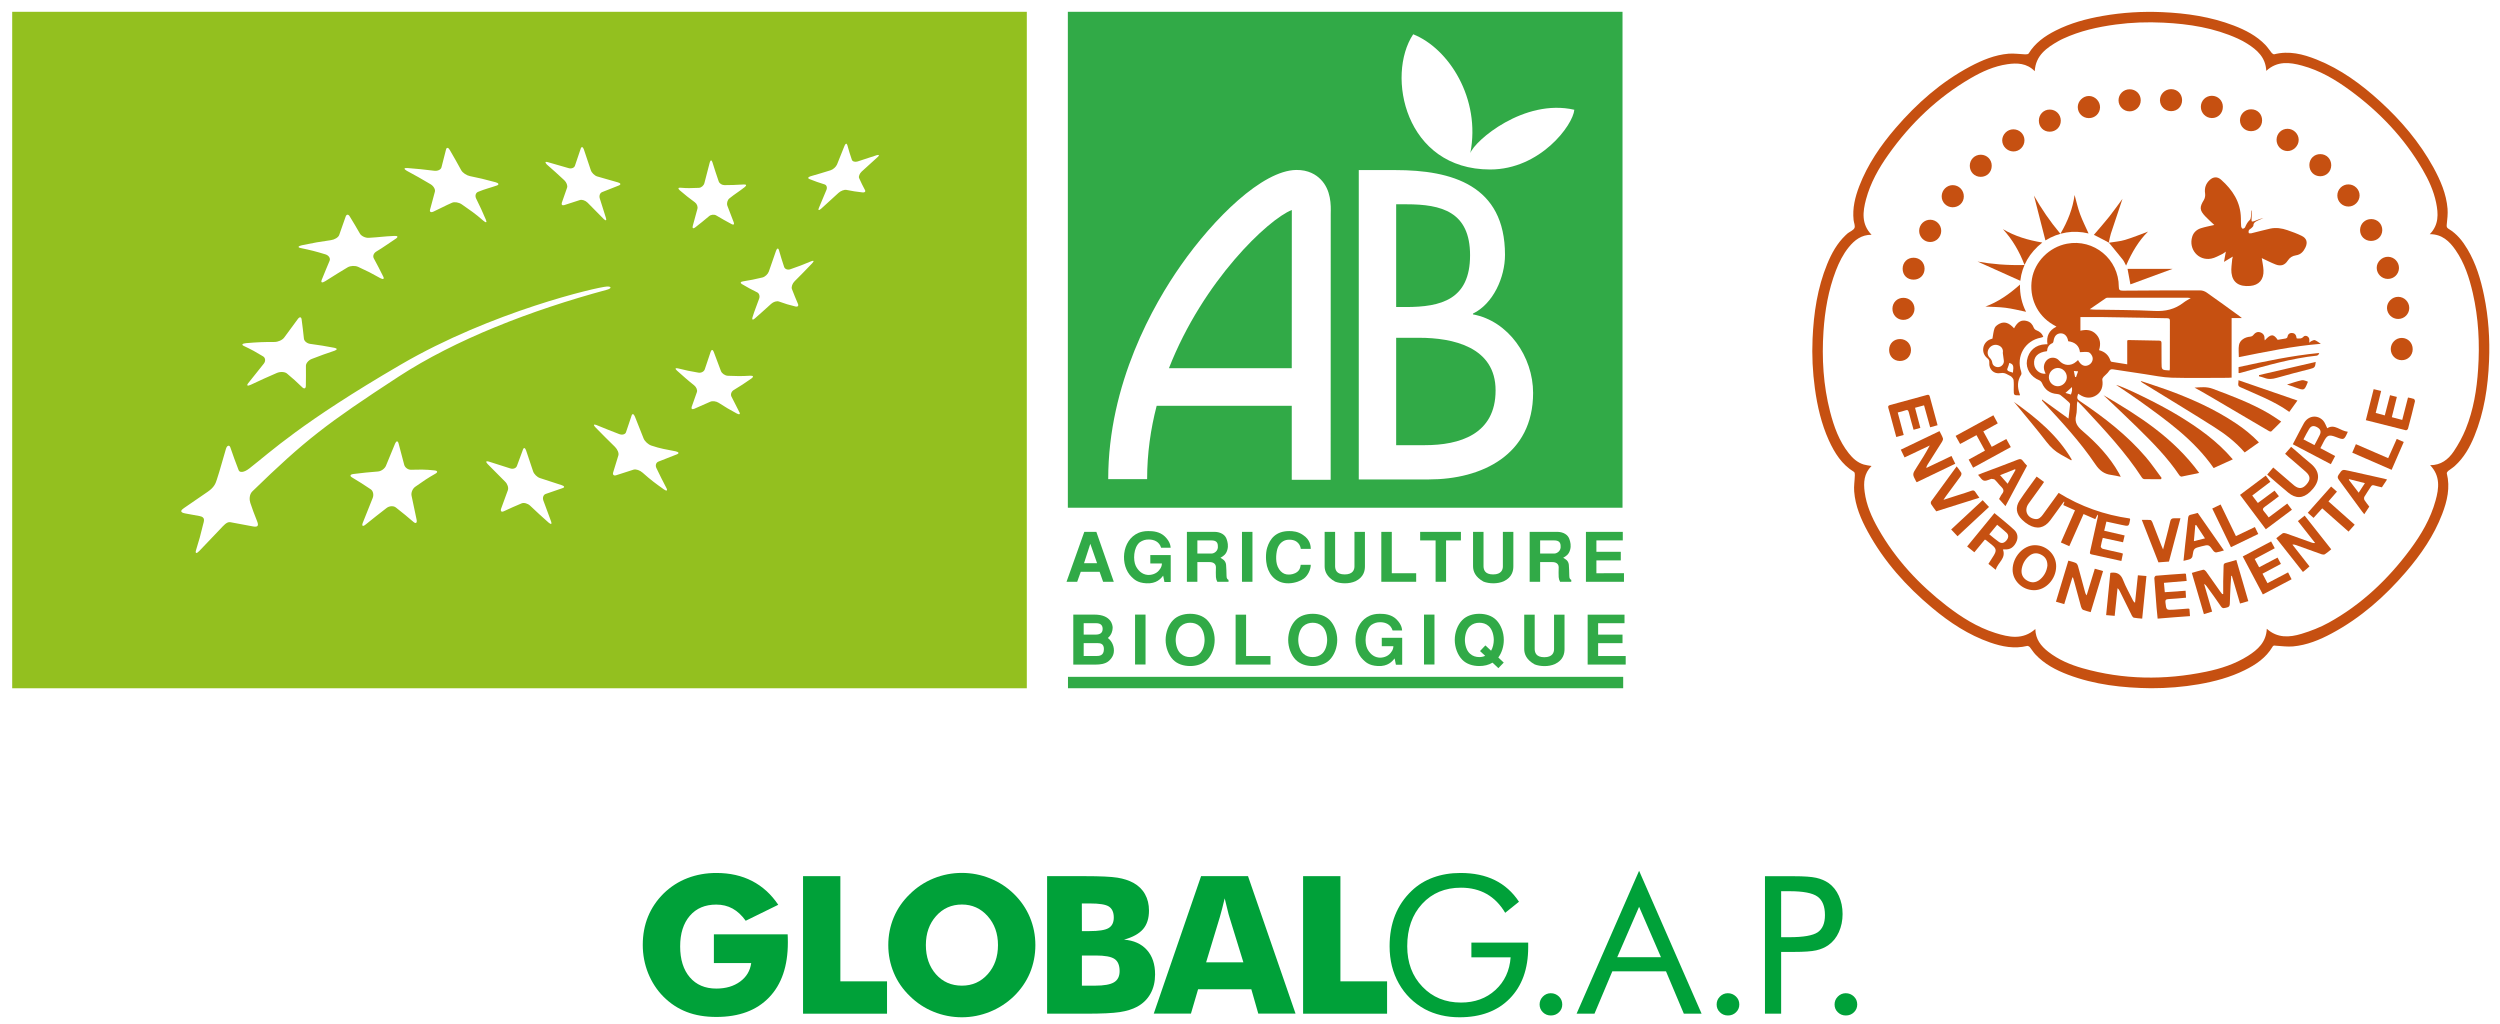 <?xml version="1.0" encoding="UTF-8"?> <!-- Generator: Adobe Illustrator 25.0.1, SVG Export Plug-In . SVG Version: 6.00 Build 0) --> <svg xmlns="http://www.w3.org/2000/svg" xmlns:xlink="http://www.w3.org/1999/xlink" version="1.1" id="Calque_1" x="0px" y="0px" viewBox="0 0 377.16 154.45" style="enable-background:new 0 0 377.16 154.45;" xml:space="preserve"> <style type="text/css"> .st0{fill:#E20C49;} .st1{fill:#DA1931;} .st2{fill:#D81731;stroke:#D81731;stroke-miterlimit:10;} .st3{fill:#DF083E;} .st4{fill:#213461;} .st5{fill:#4A8F34;} .st6{fill:#002D69;} .st7{fill:#93C01F;} .st8{fill:#31AA47;} .st9{fill:#C65011;} .st10{fill:#00A139;} </style> <g> <g> <path class="st9" d="M324.52,103.83c-4.29-0.05-8.51-0.52-12.55-2.05c-1.83-0.7-3.55-1.6-4.91-3.06 c-0.31-0.33-0.54-0.73-0.83-1.08c-0.09-0.11-0.3-0.22-0.41-0.19c-1.92,0.47-3.77,0.11-5.58-0.52c-3.26-1.14-6.1-3.01-8.73-5.21 c-3.91-3.26-7.27-7-9.72-11.49c-1.04-1.9-1.89-3.89-2.06-6.08c-0.07-0.81,0.08-1.64,0.1-2.46c0.01-0.17-0.02-0.42-0.12-0.49 c-1.85-1.13-2.93-2.86-3.8-4.76c-1.13-2.5-1.74-5.15-2.11-7.85c-0.34-2.48-0.46-4.97-0.35-7.47c0.17-3.87,0.73-7.68,2.21-11.29 c0.66-1.62,1.5-3.13,2.78-4.35c0.11-0.1,0.21-0.21,0.32-0.29c0.35-0.26,0.85-0.45,1.01-0.79c0.15-0.32-0.09-0.8-0.13-1.22 c-0.19-1.77,0.23-3.45,0.85-5.08c1.26-3.28,3.22-6.14,5.49-8.78c3.21-3.73,6.86-6.95,11.23-9.28c1.83-0.97,3.73-1.76,5.81-1.94 c0.83-0.07,1.67,0.07,2.51,0.1c0.18,0.01,0.46-0.02,0.52-0.13c0.98-1.6,2.44-2.63,4.06-3.45c2.25-1.14,4.65-1.79,7.12-2.22 c2.97-0.52,5.96-0.7,8.96-0.57c3.69,0.16,7.32,0.69,10.8,2.02c1.77,0.68,3.44,1.54,4.77,2.92c0.36,0.37,0.63,0.82,0.97,1.22 c0.09,0.1,0.27,0.22,0.37,0.2c2.24-0.57,4.34-0.03,6.4,0.79c3.64,1.45,6.74,3.73,9.61,6.35c3.17,2.9,5.92,6.14,8,9.92 c1.07,1.96,1.96,4,2.14,6.25c0.06,0.78-0.04,1.58-0.12,2.36c-0.03,0.31-0.03,0.48,0.27,0.66c1.25,0.74,2.12,1.84,2.85,3.07 c1.29,2.17,2.01,4.56,2.51,7.01c0.67,3.26,0.89,6.55,0.75,9.87c-0.16,3.89-0.73,7.71-2.22,11.34c-0.69,1.68-1.57,3.24-2.94,4.48 c-0.31,0.28-0.68,0.5-1.01,0.76c-0.1,0.09-0.23,0.27-0.2,0.37c0.53,2.13,0.06,4.15-0.7,6.13c-1.25,3.27-3.21,6.11-5.47,8.74 c-3.2,3.72-6.83,6.93-11.18,9.26c-1.84,0.99-3.76,1.78-5.86,1.97c-0.83,0.07-1.67-0.05-2.51-0.1c-0.22-0.01-0.42-0.13-0.58,0.16 c-0.98,1.66-2.51,2.69-4.19,3.52c-2.2,1.09-4.54,1.71-6.94,2.13C329.35,103.64,326.94,103.83,324.52,103.83z M366.62,70.18 c1.62,0.01,2.74-0.86,3.56-2.08c0.71-1.06,1.33-2.19,1.81-3.37c1.17-2.89,1.67-5.95,1.87-9.05c0.26-3.86,0.06-7.68-0.8-11.46 c-0.53-2.3-1.25-4.54-2.61-6.5c-0.92-1.33-2.04-2.4-3.88-2.39c1.38-1.42,1.3-3.07,0.95-4.77c-0.37-1.78-1.12-3.41-2.03-4.97 c-2.78-4.79-6.52-8.71-10.97-11.97c-2.21-1.62-4.55-3-7.22-3.72c-1.87-0.51-3.74-0.74-5.4,0.79c-0.09-2.02-1.37-3.15-2.87-4.1 c-0.45-0.29-0.93-0.54-1.41-0.76c-3.57-1.63-7.36-2.22-11.24-2.41c-2.4-0.12-4.8-0.04-7.19,0.28c-2.74,0.37-5.42,0.97-7.94,2.14 c-0.23,0.11-0.47,0.22-0.69,0.35c-1.79,1.02-3.45,2.16-3.59,4.55c-1.2-1.22-2.65-1.27-4.13-1.05c-2,0.29-3.82,1.11-5.55,2.12 c-4.99,2.91-9.06,6.81-12.39,11.5c-1.47,2.07-2.71,4.27-3.38,6.75c-0.5,1.88-0.73,3.75,0.83,5.36c-1.53-0.01-2.56,0.8-3.44,1.88 c-0.86,1.06-1.45,2.26-1.94,3.52c-1.13,2.95-1.66,6.02-1.87,9.15c-0.27,4.1-0.03,8.17,1,12.16c0.58,2.24,1.35,4.4,2.81,6.25 c0.6,0.76,1.31,1.41,2.26,1.7c0.37,0.11,0.76,0.15,1.18,0.22c-1.14,1.11-1.23,2.49-1.04,3.91c0.26,2.01,1.07,3.83,2.06,5.57 c2.61,4.6,6.14,8.39,10.3,11.61c2.24,1.73,4.63,3.24,7.35,4.1c2.06,0.65,4.14,1.1,6.04-0.59c0.03,1.53,0.84,2.56,1.94,3.42 c1.54,1.21,3.32,1.96,5.18,2.49c6.16,1.75,12.38,1.82,18.63,0.53c2.23-0.46,4.39-1.16,6.33-2.39c1.49-0.94,2.75-2.08,2.84-4.09 c1.61,1.45,3.43,1.31,5.22,0.77c1.42-0.43,2.83-0.98,4.12-1.69c4.92-2.72,8.92-6.51,12.26-11c1.68-2.26,3.11-4.68,3.86-7.42 C367.96,73.67,368.18,71.8,366.62,70.18z"></path> <path class="st9" d="M326.01,72.29c-0.84,0-1.68,0.01-2.51-0.01c-0.13,0-0.3-0.12-0.37-0.24c-2.48-3.82-5.58-7.12-8.66-10.44 c-0.32-0.35-0.67-0.68-1.05-1.07c-0.04,0.19-0.08,0.29-0.08,0.4c-0.04,0.58,0.01,1.19-0.13,1.74c-0.27,1.08,0.21,1.7,0.99,2.37 c2.14,1.83,4.07,3.87,5.47,6.35c0.08,0.14,0.15,0.28,0.28,0.54c-0.54-0.11-0.99-0.22-1.44-0.28c-1.08-0.13-1.77-0.68-2.4-1.61 c-2.26-3.36-5.02-6.33-7.76-9.29c-0.09-0.09-0.17-0.19-0.26-0.29c-0.02-0.02-0.01-0.06-0.03-0.2c1.36,0.98,2.65,1.91,4,2.89 c0.09-0.75,0.18-1.45,0.24-2.14c0.01-0.11-0.1-0.27-0.2-0.35c-0.4-0.36-0.8-0.71-1.23-1.04c-0.14-0.11-0.35-0.17-0.53-0.18 c-1.1-0.08-1.84-0.64-2.27-1.64c-0.07-0.17-0.24-0.35-0.4-0.42c-1.31-0.53-2.09-1.76-1.87-3.02c0.25-1.45,1.31-2.37,2.79-2.42 c0.08,0,0.16,0,0.3,0c-0.19-1.2,0.21-2.09,1.36-2.66c-0.23-0.13-0.39-0.22-0.55-0.32c-2.4-1.42-3.61-4.09-3.15-6.9 c0.43-2.59,2.61-4.78,5.27-5.29c4.07-0.78,7.83,2.33,7.83,6.49c0,0.48,0.14,0.59,0.6,0.59c3.89-0.03,7.79-0.05,11.68-0.04 c0.33,0,0.7,0.13,0.97,0.32c1.66,1.16,3.3,2.36,4.94,3.55c0.1,0.07,0.2,0.15,0.39,0.31c-0.57,0-1.03,0-1.56,0 c0,3.01,0,5.97,0,8.98c-0.23,0.01-0.4,0.03-0.57,0.03c-2.82,0-5.65,0.06-8.47-0.02c-1.37-0.04-2.73-0.34-4.09-0.54 c-1.59-0.23-3.17-0.48-4.76-0.72c-0.28-0.04-0.45,0.01-0.63,0.29c-0.2,0.32-0.54,0.55-0.79,0.83c-0.11,0.12-0.22,0.31-0.2,0.45 c0.17,1-0.14,1.85-0.9,2.34c-0.78,0.51-1.67,0.48-2.51-0.09c-0.07-0.05-0.16-0.09-0.24-0.14c-0.22,0.71-0.18,0.81,0.37,1.18 c3.59,2.42,7,5.06,9.83,8.36c0.86,1,1.6,2.11,2.4,3.17C326.08,72.17,326.05,72.23,326.01,72.29z M327.3,55.89 c0.02-0.09,0.05-0.15,0.05-0.21c0-2.43,0-4.87,0.01-7.3c0-0.33-0.17-0.36-0.43-0.37c-1.15-0.02-2.3-0.05-3.45-0.07 c-2.22-0.04-4.44-0.08-6.66-0.11c-0.98-0.01-1.97,0-2.96,0c0,0.71,0,1.37,0,2.06c0.92-0.21,1.73-0.14,2.38,0.55 c0.64,0.68,0.71,1.49,0.43,2.39c0.88,0.23,1.45,0.74,1.72,1.59c0.02,0.06,0.1,0.15,0.16,0.16c0.76,0.13,1.51,0.24,2.37,0.38 c0-1.27,0-2.45,0-3.59c0.12-0.05,0.14-0.07,0.17-0.07c1.56,0.03,3.11,0.06,4.67,0.09c0.3,0,0.33,0.17,0.33,0.41 c0,0.97,0.01,1.95,0.01,2.92C326.1,55.82,326.1,55.82,327.3,55.89z M308.82,52.98c-1.38,0.16-2.06,0.86-1.94,1.98 c0.09,0.86,0.88,1.51,1.73,1.42c-0.06-0.14-0.11-0.27-0.16-0.4c-0.24-0.63-0.05-1.35,0.46-1.75c0.52-0.41,1.3-0.34,1.73,0.16 c0.7,0.81,1.79,0.89,2.59,0.17c0.09-0.08,0.17-0.16,0.27-0.24c0.42,0.79,0.97,1.05,1.58,0.76c0.53-0.25,0.79-0.87,0.54-1.38 c-0.11-0.23-0.33-0.52-0.54-0.57c-0.4-0.08-0.84-0.01-1.29,0c-0.1-0.96-0.74-1.52-1.77-1.65c-0.12-0.76-0.55-1.2-1.14-1.19 c-0.61,0.01-0.99,0.44-1.08,1.19c-0.01,0.11-0.09,0.26-0.17,0.29C309.09,52,308.86,52.43,308.82,52.98z M330.51,44.97 c-0.24-0.03-0.33-0.05-0.42-0.05c-4.01,0-8.02,0-12.03,0c-0.11,0-0.25-0.01-0.33,0.04c-0.78,0.53-1.56,1.07-2.46,1.69 c0.33,0.03,0.5,0.06,0.67,0.06c3.02,0.06,6.04,0.04,9.05,0.2c1.67,0.09,3.12-0.24,4.43-1.26 C329.72,45.41,330.07,45.24,330.51,44.97z M309.1,56.9c0,0.75,0.61,1.37,1.34,1.37c0.73,0,1.36-0.62,1.37-1.36 c0.01-0.76-0.62-1.4-1.38-1.4C309.71,55.53,309.1,56.15,309.1,56.9z M312.59,58.39c-0.32,0.29-0.6,0.54-0.99,0.89 c0.34,0.1,0.58,0.17,0.83,0.24c0.06-0.19,0.13-0.37,0.16-0.56C312.61,58.79,312.59,58.62,312.59,58.39z M312.87,55.97 c0.07,0.38,0.12,0.63,0.18,0.89c0.05,0.01,0.1,0.02,0.15,0.03c0.1-0.29,0.21-0.58,0.31-0.87C313.32,56,313.13,55.99,312.87,55.97z "></path> <path class="st9" d="M339.74,31.76c-0.02,0.45-0.04,0.89-0.06,1.34c0,0.1,0,0.28,0.04,0.3c0.1,0.04,0.24,0.01,0.34-0.03 c0.46-0.18,0.91-0.37,1.41-0.47c-0.32,0.14-0.66,0.27-0.97,0.43c-0.27,0.14-0.53,0.28-0.54,0.67c0,0.14-0.18,0.29-0.3,0.41 c-0.11,0.11-0.29,0.18-0.37,0.31c-0.07,0.11-0.08,0.3-0.04,0.43c0.01,0.05,0.25,0.08,0.37,0.05c0.96-0.23,1.91-0.5,2.87-0.71 c0.88-0.19,1.75-0.06,2.59,0.23c0.73,0.25,1.47,0.52,2.16,0.86c0.76,0.37,0.93,0.99,0.57,1.75c-0.29,0.61-0.71,1.09-1.43,1.19 c-0.54,0.08-0.94,0.33-1.25,0.81c-0.45,0.69-1.05,0.87-1.82,0.57c-0.72-0.28-1.4-0.64-2.09-0.96c0.09,0.6,0.23,1.21,0.26,1.84 c0.06,1.4-0.69,2.25-2.02,2.36c-1.66,0.14-2.64-0.51-2.81-1.97c-0.08-0.67,0.06-1.37,0.11-2.06c0.01-0.1,0.04-0.21,0.09-0.4 c-0.47,0.29-0.87,0.52-1.33,0.8c0.09-0.53,0.18-0.99,0.28-1.55c-0.23,0.16-0.35,0.27-0.49,0.34c-0.57,0.26-1.13,0.61-1.73,0.72 c-1.93,0.36-3.44-1.44-2.85-3.32c0.2-0.65,0.69-1.07,1.31-1.27c0.65-0.21,1.34-0.33,2.02-0.49c-0.45-0.42-0.93-0.85-1.37-1.31 c-0.87-0.92-0.87-1.39-0.21-2.45c0.17-0.27,0.24-0.68,0.19-1c-0.12-0.81,0.1-1.47,0.69-2.02c0.54-0.5,1.15-0.55,1.71-0.06 c1.75,1.55,2.96,3.39,3,5.82c0.01,0.41,0,0.81,0.04,1.22c0.01,0.13,0.12,0.34,0.22,0.36c0.11,0.02,0.32-0.1,0.37-0.21 c0.18-0.4,0.34-0.76,0.7-1.09c0.25-0.23,0.18-0.82,0.25-1.25c0.01-0.06,0.02-0.12,0.02-0.18 C339.68,31.76,339.71,31.76,339.74,31.76z"></path> <path class="st9" d="M321.31,78.22c0.04,0.14,0.06,0.15,0.05,0.17c-0.19,1.04-0.19,1.04-1.23,0.81c-0.76-0.17-1.52-0.33-2.35-0.51 c-0.11,0.45-0.21,0.88-0.33,1.38c1.03,0.24,2.03,0.47,3.08,0.71c-0.09,0.37-0.16,0.69-0.24,1.03c-1.03-0.22-2.02-0.44-3.06-0.66 c-0.11,0.46-0.24,0.88-0.3,1.3c-0.01,0.11,0.18,0.32,0.31,0.35c0.9,0.22,1.8,0.41,2.7,0.61c0.09,0.02,0.18,0.06,0.33,0.11 c-0.08,0.36-0.15,0.71-0.23,1.11c-1.53-0.34-3.02-0.66-4.5-0.99c-0.34-0.07-0.25-0.3-0.2-0.53c0.39-1.74,0.78-3.48,1.16-5.21 c0.02-0.08,0.02-0.15-0.05-0.27c-0.11,0.21-0.22,0.43-0.35,0.69c-0.58-0.25-1.15-0.5-1.77-0.77c-0.72,1.63-1.43,3.23-2.15,4.85 c-0.42-0.19-0.82-0.36-1.27-0.56c0.71-1.62,1.41-3.21,2.13-4.85c-0.6-0.27-1.17-0.53-1.76-0.79c0.06-0.18,0.11-0.33,0.16-0.47 c-0.02-0.02-0.05-0.03-0.07-0.05c-0.1,0.13-0.21,0.25-0.3,0.39c-0.59,0.81-1.17,1.64-1.77,2.44c-0.88,1.16-1.99,1.39-3.25,0.66 c-0.36-0.21-0.7-0.47-1-0.77c-0.89-0.88-1.04-1.86-0.36-2.9c0.8-1.22,1.69-2.38,2.56-3.6c0.38,0.27,0.73,0.52,1.12,0.81 c-0.11,0.16-0.2,0.31-0.3,0.45c-0.68,0.95-1.37,1.89-2.05,2.84c-0.71,1.01-0.17,2.19,1.07,2.31c0.49,0.05,0.81-0.28,1.08-0.64 c0.69-0.94,1.37-1.89,2.06-2.84c0.11-0.16,0.23-0.31,0.34-0.47C313.92,76.43,317.51,77.68,321.31,78.22z"></path> <path class="st9" d="M303.85,49.53c0.54-1.01,1.12-1.33,1.94-1.1c0.53,0.15,0.84,0.5,1.03,1.01c0.06,0.16,0.23,0.32,0.39,0.38 c0.48,0.19,0.85,0.46,1.05,1c-0.13,0.04-0.24,0.1-0.36,0.12c-2.4,0.44-3.78,2.81-2.98,5.12c0.05,0.15,0.07,0.37,0,0.48 c-0.6,0.91-0.58,1.86-0.24,2.84c0.03,0.07,0.04,0.15,0.07,0.22c-0.03,0.02-0.05,0.04-0.06,0.04c-0.89,0.01-0.89,0.01-0.89-0.86 c0-0.47,0.03-0.94-0.02-1.41c-0.02-0.19-0.17-0.39-0.31-0.52c-0.16-0.15-0.39-0.22-0.59-0.34c-0.34-0.2-0.65-0.3-1.09-0.22 c-0.98,0.18-1.75-0.56-1.68-1.56c0.02-0.3-0.03-0.48-0.29-0.69c-1.02-0.8-0.76-2.38,0.44-2.85c0.15-0.06,0.3-0.1,0.33-0.11 c0.11-0.58,0.14-1.11,0.33-1.59c0.11-0.28,0.45-0.51,0.74-0.66C302.41,48.46,303.1,48.7,303.85,49.53z M302.15,53.24 c0.11-0.57-0.21-1.01-0.75-1.17c-0.48-0.15-1.02,0.05-1.32,0.48c-0.31,0.45-0.29,1.03,0.1,1.43c0.23,0.23,0.34,0.45,0.39,0.77 c0.07,0.44,0.56,0.7,1.01,0.62c0.44-0.08,0.78-0.52,0.73-0.95C302.27,54.02,302.21,53.63,302.15,53.24z M303.13,54.75 c-0.08,0.27-0.12,0.51-0.23,0.72c-0.18,0.32-0.05,0.48,0.24,0.58c0.17,0.06,0.35,0.11,0.54,0.17 C303.82,55.16,303.74,54.94,303.13,54.75z"></path> <path class="st9" d="M336.85,69.3c-1.02,0.46-1.97,0.89-2.89,1.31c-2.97-4.28-7.09-7.18-11.16-10.12 c-1.17-0.84-2.38-1.63-3.57-2.43c1.08,0.25,6.41,2.81,9.38,4.62C331.62,64.51,334.47,66.51,336.85,69.3z"></path> <path class="st9" d="M340.79,66.74c-0.73,0.52-1.43,1.01-2.15,1.52c-1.35-1.57-2.95-2.79-4.64-3.86 c-3.56-2.26-7.17-4.43-10.75-6.64c-0.11-0.07-0.22-0.13-0.29-0.29c1.29,0.44,2.6,0.85,3.88,1.31c3.66,1.33,7.21,2.9,10.47,5.08 C338.54,64.68,339.7,65.6,340.79,66.74z"></path> <path class="st9" d="M337.38,84.47c0.61,2.1,1.21,4.14,1.81,6.22c-0.45,0.13-0.83,0.24-1.25,0.36c-0.42-1.42-0.83-2.8-1.23-4.18 c-0.03,0-0.07,0.01-0.1,0.01c-0.03,0.49-0.08,0.98-0.1,1.48c-0.04,0.91-0.09,1.81-0.11,2.72c-0.01,0.33-0.12,0.51-0.45,0.57 c-0.32,0.06-0.61,0.25-0.89-0.17c-0.7-1.04-1.44-2.04-2.17-3.05c-0.09-0.13-0.2-0.25-0.37-0.34c0.4,1.37,0.79,2.75,1.21,4.18 c-0.42,0.13-0.8,0.24-1.24,0.38c-0.61-2.07-1.2-4.11-1.82-6.22c0.59-0.17,1.16-0.35,1.73-0.48c0.11-0.02,0.31,0.12,0.4,0.24 c0.73,1.01,1.44,2.04,2.16,3.06c0.09,0.13,0.19,0.25,0.29,0.38c0.05-0.01,0.1-0.01,0.15-0.02c0-0.63-0.01-1.27,0-1.9 c0.01-0.78,0.05-1.55,0.06-2.33c0-0.24,0.05-0.38,0.32-0.45C336.3,84.81,336.81,84.64,337.38,84.47z"></path> <path class="st9" d="M317.34,59.62c5.39,3.13,10.6,6.47,14.44,11.73c-0.98,0.21-1.81,0.39-2.65,0.55 c-0.1,0.02-0.27-0.09-0.34-0.19c-1.81-2.72-4.11-5.02-6.42-7.29C320.72,62.79,319.02,61.22,317.34,59.62z"></path> <path class="st9" d="M289.17,72.75c-0.06-0.07-0.08-0.09-0.1-0.12c-0.58-1.09-0.58-1.09,0.09-2.13c0.68-1.06,1.36-2.13,1.97-3.29 c-1.25,0.59-2.5,1.19-3.8,1.8c-0.19-0.39-0.37-0.75-0.57-1.17c1.95-0.93,3.88-1.86,5.84-2.8c0.2,0.4,0.4,0.73,0.52,1.09 c0.05,0.14-0.05,0.37-0.14,0.52c-0.71,1.14-1.44,2.27-2.16,3.41c-0.09,0.15-0.18,0.3-0.21,0.54c1.26-0.6,2.51-1.19,3.8-1.81 c0.19,0.4,0.36,0.75,0.57,1.17C293.02,70.9,291.1,71.82,289.17,72.75z"></path> <path class="st9" d="M347.43,86.29c-1.35-1.71-2.66-3.37-4.02-5.09c0.33-0.26,0.63-0.53,0.96-0.74c0.13-0.08,0.37-0.04,0.54,0.02 c1.27,0.44,2.53,0.91,3.79,1.36c0.16,0.06,0.33,0.11,0.57,0.08c-0.85-1.08-1.7-2.17-2.6-3.31c0.33-0.27,0.65-0.52,1.02-0.82 c1.34,1.7,2.66,3.37,4.01,5.08c-0.33,0.27-0.63,0.54-0.97,0.75c-0.11,0.07-0.34,0.05-0.48,0c-1.28-0.45-2.56-0.92-3.84-1.38 c-0.16-0.06-0.33-0.11-0.57-0.08c0.85,1.08,1.7,2.17,2.58,3.29C348.11,85.74,347.8,85.99,347.43,86.29z"></path> <path class="st9" d="M318.37,86.44c0.09-0.02,0.12-0.04,0.15-0.04c0.87-0.09,1.43,0.21,1.77,1.09c0.41,1.05,0.98,2.04,1.48,3.06 c0.07,0.14,0.15,0.27,0.33,0.38c0.14-1.36,0.28-2.71,0.43-4.14c0.43,0.04,0.84,0.07,1.29,0.11c-0.22,2.16-0.43,4.26-0.64,6.43 c-0.46-0.05-0.86-0.06-1.25-0.14c-0.12-0.02-0.24-0.19-0.31-0.32c-0.62-1.23-1.22-2.47-1.83-3.7c-0.07-0.14-0.14-0.28-0.33-0.43 c-0.14,1.37-0.28,2.73-0.43,4.17c-0.42-0.04-0.82-0.07-1.29-0.11C317.95,90.67,318.16,88.56,318.37,86.44z"></path> <path class="st9" d="M312.65,87.11c-0.4,1.32-0.81,2.65-1.23,4.03c-0.4-0.11-0.78-0.22-1.25-0.36c0.62-2.07,1.24-4.12,1.87-6.2 c0.41,0.12,0.79,0.2,1.14,0.36c0.15,0.07,0.27,0.3,0.32,0.48c0.37,1.32,0.72,2.65,1.08,3.98c0.04,0.14,0.09,0.27,0.22,0.42 c0.4-1.32,0.81-2.64,1.23-4.02c0.41,0.12,0.79,0.22,1.25,0.35c-0.63,2.08-1.24,4.13-1.87,6.2c-0.42-0.12-0.8-0.2-1.15-0.35 c-0.14-0.06-0.25-0.28-0.3-0.44c-0.37-1.32-0.72-2.65-1.08-3.98c-0.04-0.15-0.09-0.3-0.14-0.45 C312.71,87.12,312.68,87.12,312.65,87.11z"></path> <path class="st9" d="M341.69,51.34c0.88-0.98,1.31-0.99,1.93-0.07c0.42-0.07,0.83-0.13,1.23-0.21c0.09-0.02,0.21-0.11,0.23-0.19 c0.07-0.42,0.3-0.66,0.72-0.63c0.46,0.02,0.62,0.36,0.67,0.76c0,0.01,0.02,0.02,0.05,0.06c0.34,0,0.68,0.09,0.99-0.26 c0.28-0.31,0.82-0.06,0.88,0.36c0.02,0.14,0,0.28,0,0.54c0.15-0.12,0.24-0.22,0.35-0.26c0.16-0.07,0.38-0.18,0.51-0.12 c0.3,0.13,0.57,0.35,0.88,0.55c-4.17,0.33-8.25,1.19-12.37,2.01c0-0.63-0.08-1.24,0.02-1.81c0.13-0.74,0.87-1.22,1.7-1.28 c0.15-0.01,0.33-0.09,0.42-0.2c0.35-0.44,0.7-0.6,1.13-0.44c0.45,0.17,0.64,0.52,0.61,0.99c0,0.06,0.02,0.12,0.03,0.18 C341.65,51.33,341.67,51.33,341.69,51.34z"></path> <path class="st9" d="M352.29,68.8c-0.22,0.42-0.42,0.8-0.65,1.23c-1.91-1-3.8-1.99-5.74-3.01c0.18-0.36,0.36-0.7,0.54-1.03 c0.38-0.72,0.74-1.44,1.14-2.15c0.64-1.12,1.98-1.33,2.88-0.41c0.29,0.3,0.42,0.76,0.64,1.18c1.1-0.73,2,0.44,3.07,0.51 c0,0.04,0.01,0.07,0,0.1c-0.54,1.18-0.54,1.18-1.76,0.71c-1.05-0.4-1.33-0.3-1.85,0.71c-0.16,0.3-0.31,0.6-0.5,0.97 C350.8,68.01,351.53,68.4,352.29,68.8z M347.51,66.29c0.58,0.3,1.1,0.57,1.66,0.86c0.29-0.56,0.57-1.05,0.81-1.56 c0.24-0.52,0.07-0.89-0.45-1.16c-0.5-0.26-0.87-0.19-1.17,0.3C348.06,65.2,347.82,65.71,347.51,66.29z"></path> <path class="st9" d="M302.17,82.9c0.51,1.35-0.78,1.97-1.09,3.06c-0.39-0.31-0.72-0.58-1.1-0.89c0.28-0.44,0.56-0.86,0.82-1.29 c0.42-0.71,0.37-1.02-0.26-1.55c-0.31-0.26-0.63-0.51-0.95-0.77c-0.02-0.02-0.06-0.02-0.15-0.05c-0.51,0.61-1.03,1.24-1.58,1.91 c-0.37-0.3-0.71-0.57-1.09-0.88c1.37-1.67,2.72-3.32,4.12-5.03c1.01,0.85,2.03,1.64,2.97,2.52c0.54,0.5,0.65,1.2,0.31,1.88 c-0.34,0.68-0.86,1.14-1.69,1.07C302.39,82.89,302.3,82.9,302.17,82.9z M300.11,80.61c0.51,0.41,0.95,0.8,1.43,1.13 c0.42,0.3,0.81,0.2,1.15-0.2c0.35-0.41,0.38-0.83,0.02-1.17c-0.44-0.42-0.92-0.79-1.41-1.2 C300.89,79.66,300.52,80.11,300.11,80.61z"></path> <path class="st9" d="M331.08,58.48c0.94-0.06,1.83-0.17,2.73,0.17c2.9,1.08,5.79,2.17,8.47,3.73c0.61,0.36,1.19,0.77,1.87,1.22 c-0.54,0.54-1,1.02-1.49,1.48c-0.05,0.05-0.24,0.02-0.33-0.03c-3.03-1.78-6.05-3.56-9.08-5.34 C332.54,59.28,331.8,58.88,331.08,58.48z"></path> <path class="st9" d="M306.84,89.04c-1.76-0.02-3.22-1.44-3.21-3.11c0.01-1.92,1.63-3.69,3.37-3.68c1.79,0.01,3.22,1.45,3.2,3.21 C310.18,87.4,308.62,89.06,306.84,89.04z M308.88,85.33c0.01-0.83-0.33-1.34-0.97-1.66c-0.63-0.32-1.23-0.25-1.77,0.19 c-0.6,0.49-0.97,1.12-1.12,1.88c-0.16,0.8,0.11,1.44,0.77,1.83c0.68,0.41,1.35,0.37,1.98-0.15 C308.45,86.85,308.79,86.09,308.88,85.33z"></path> <path class="st9" d="M300.73,62.65c0.23,0.43,0.43,0.79,0.66,1.22c-0.72,0.4-1.42,0.79-2.18,1.21c0.42,0.78,0.83,1.52,1.27,2.33 c0.73-0.39,1.44-0.77,2.2-1.18c0.22,0.41,0.44,0.79,0.68,1.22c-1.91,1.04-3.78,2.06-5.69,3.11c-0.23-0.42-0.44-0.8-0.67-1.22 c0.82-0.45,1.62-0.89,2.46-1.36c-0.43-0.78-0.84-1.53-1.28-2.33c-0.83,0.45-1.62,0.88-2.47,1.33c-0.22-0.4-0.43-0.77-0.68-1.22 C296.93,64.73,298.81,63.7,300.73,62.65z"></path> <path class="st9" d="M340.63,75.88c0.85-0.63,1.66-1.23,2.51-1.86c0.22,0.27,0.42,0.53,0.67,0.84c-0.72,0.54-1.4,1.08-2.11,1.58 c-0.35,0.25-0.41,0.44-0.11,0.76c0.23,0.25,0.42,0.53,0.67,0.86c0.93-0.7,1.85-1.38,2.8-2.09c0.24,0.32,0.46,0.61,0.71,0.93 c-1.32,0.99-2.62,1.96-3.94,2.95c-1.3-1.74-2.57-3.44-3.89-5.19c1.29-0.97,2.57-1.93,3.88-2.91c0.24,0.32,0.45,0.6,0.7,0.93 c-0.91,0.69-1.81,1.37-2.74,2.08C340.08,75.14,340.35,75.5,340.63,75.88z"></path> <path class="st9" d="M341.38,89.68c-1.02-1.94-2.01-3.81-3.03-5.73c1.43-0.76,2.83-1.5,4.28-2.27c0.19,0.36,0.36,0.68,0.55,1.03 c-1.02,0.55-2,1.07-3.03,1.62c0.23,0.43,0.44,0.82,0.67,1.25c0.94-0.5,1.84-0.97,2.78-1.46c0.17,0.32,0.33,0.61,0.51,0.95 c-0.93,0.5-1.82,0.97-2.78,1.48c0.25,0.48,0.49,0.93,0.75,1.43c1.04-0.55,2.05-1.08,3.11-1.63c0.18,0.35,0.34,0.67,0.53,1.04 C344.26,88.15,342.85,88.9,341.38,89.68z"></path> <path class="st9" d="M325.51,93.33c-0.06-0.59-0.12-1.12-0.16-1.65c-0.12-1.49-0.24-2.97-0.34-4.46 c-0.01-0.12,0.14-0.35,0.23-0.36c1.47-0.13,2.94-0.23,4.41-0.33c0.03,0,0.06,0.02,0.13,0.06c0.03,0.32,0.07,0.67,0.11,1.05 c-1.16,0.1-2.27,0.19-3.43,0.29c0.04,0.48,0.08,0.9,0.13,1.41c1.04-0.07,2.07-0.15,3.14-0.22c0.02,0.38,0.04,0.69,0.06,1.05 c-0.92,0.08-1.79,0.17-2.65,0.21c-0.4,0.02-0.5,0.16-0.45,0.54c0.13,1.12,0.12,1.13,1.24,1.06c0.74-0.05,1.49-0.12,2.23-0.17 c0.03,0,0.06,0.02,0.15,0.06c0.03,0.32,0.05,0.66,0.08,1.08C328.75,93.06,327.18,93.19,325.51,93.33z"></path> <path class="st9" d="M360.84,62.94c0.53,0.14,1.02,0.27,1.57,0.41c0.29-1.13,0.57-2.23,0.87-3.38c0.3,0.07,0.61,0.11,0.88,0.21 c0.09,0.04,0.19,0.26,0.17,0.36c-0.33,1.39-0.68,2.77-1.05,4.14c-0.03,0.1-0.23,0.26-0.32,0.23c-1.99-0.49-3.98-1-6.04-1.52 c0.39-1.56,0.78-3.09,1.18-4.68c0.38,0.09,0.72,0.18,1.13,0.27c-0.27,1.1-0.54,2.18-0.82,3.32c0.44,0.12,0.87,0.23,1.37,0.37 c0.26-1.02,0.52-2.01,0.79-3.05c0.33,0.08,0.64,0.16,1.03,0.26C361.34,60.9,361.1,61.88,360.84,62.94z"></path> <path class="st9" d="M292.31,64.15c-0.4,0.11-0.74,0.2-1.12,0.31c-0.31-1.11-0.61-2.19-0.92-3.31c-0.47,0.13-0.88,0.24-1.36,0.37 c0.27,1.01,0.53,1.99,0.8,3.03c-0.34,0.1-0.66,0.19-1.02,0.29c-0.25-0.89-0.5-1.74-0.71-2.6c-0.09-0.36-0.21-0.46-0.56-0.32 c-0.34,0.13-0.71,0.2-1.12,0.31c0.3,1.15,0.6,2.25,0.9,3.39c-0.38,0.1-0.71,0.2-1.12,0.31c-0.24-0.88-0.47-1.73-0.7-2.58 c-0.16-0.59-0.31-1.19-0.49-1.78c-0.09-0.29-0.01-0.39,0.27-0.47c1.85-0.49,3.69-1,5.53-1.51c0.24-0.07,0.38-0.04,0.45,0.25 C291.51,61.25,291.9,62.67,292.31,64.15z"></path> <path class="st9" d="M344.74,68.46c0.32-0.37,0.6-0.68,0.91-1.05c0.28,0.24,0.54,0.46,0.81,0.69c0.68,0.58,1.33,1.19,2.03,1.74 c1.85,1.46,1.39,3.06,0.01,4.37c-1.08,1.02-2.17,1.04-3.31,0.09c-1.05-0.87-2.07-1.77-3.15-2.7c0.3-0.35,0.59-0.69,0.91-1.07 c0.92,0.79,1.82,1.56,2.71,2.33c0.16,0.14,0.32,0.28,0.48,0.41c0.69,0.53,1.25,0.47,1.82-0.18c0.64-0.72,0.62-1.27-0.11-1.92 c-0.87-0.78-1.77-1.53-2.65-2.29C345.06,68.75,344.92,68.62,344.74,68.46z"></path> <path class="st9" d="M360.12,72.34c-0.28,0.42-0.52,0.79-0.78,1.18c-0.39-0.1-0.78-0.17-1.16-0.29c-0.25-0.08-0.38-0.01-0.51,0.2 c-0.32,0.51-0.67,1-0.97,1.51c-0.07,0.13-0.06,0.37,0.01,0.5c0.21,0.34,0.48,0.65,0.73,0.99c-0.25,0.37-0.49,0.73-0.76,1.15 c-0.14-0.17-0.25-0.3-0.35-0.44c-1.16-1.58-2.31-3.17-3.48-4.75c-0.2-0.27-0.24-0.47-0.04-0.76c0.56-0.82,0.54-0.83,1.52-0.61 c1.78,0.4,3.57,0.8,5.36,1.2C359.82,72.24,359.94,72.29,360.12,72.34z M355.84,74.33c0.33-0.51,0.62-0.95,0.94-1.44 c-0.84-0.21-1.6-0.41-2.36-0.6c-0.02,0.03-0.05,0.06-0.07,0.09C354.83,73.01,355.31,73.64,355.84,74.33z"></path> <path class="st9" d="M305.81,70.26c-1.08,2.03-2.15,4.03-3.26,6.1c-0.34-0.38-0.65-0.72-0.96-1.08c0.16-0.28,0.27-0.55,0.45-0.77 c0.34-0.42,0.23-0.73-0.12-1.07c-0.35-0.33-0.63-0.74-0.98-1.07c-0.11-0.11-0.35-0.09-0.53-0.13c-0.01,0-0.03,0.01-0.04,0.02 c-1.13,0.43-1.13,0.43-1.95-0.62c0.22-0.1,0.44-0.19,0.65-0.27c1.79-0.67,3.58-1.33,5.35-2.03c0.35-0.14,0.56-0.1,0.77,0.2 C305.35,69.78,305.57,69.99,305.81,70.26z M302.88,72.98c0.43-0.76,0.82-1.43,1.2-2.1c-0.03-0.03-0.06-0.06-0.1-0.09 c-0.72,0.29-1.45,0.58-2.24,0.9C302.14,72.14,302.48,72.52,302.88,72.98z"></path> <path class="st9" d="M331.56,77.38c1.31,1.88,2.62,3.75,3.95,5.66c-0.42,0.12-0.79,0.25-1.16,0.3c-0.14,0.02-0.35-0.12-0.44-0.25 c-0.68-0.95-0.67-0.95-1.78-0.67c-1.19,0.3-1.18,0.3-1.37,1.51c-0.02,0.15-0.19,0.34-0.34,0.41c-0.29,0.12-0.62,0.17-1.01,0.27 c0.09-0.85,0.17-1.63,0.25-2.41c0.15-1.33,0.31-2.67,0.44-4c0.03-0.32,0.11-0.51,0.46-0.56 C330.89,77.57,331.21,77.47,331.56,77.38z M332.65,81.22c-0.46-0.71-0.89-1.36-1.32-2.01c-0.05,0.01-0.09,0.01-0.14,0.02 c-0.07,0.78-0.14,1.56-0.21,2.41C331.58,81.49,332.07,81.36,332.65,81.22z"></path> <path class="st9" d="M302.17,34.57c1.82,1.08,3.79,1.66,5.94,2.02c-1.92,1.52-3.05,3.45-3.32,5.77c-2.26-1.02-4.5-2.02-6.45-2.9 c2.09,0.38,4.52,0.59,7.09,0.52C304.65,37.94,303.61,36.14,302.17,34.57z"></path> <path class="st9" d="M312.98,29.41c0.25,0.89,0.47,1.92,0.83,2.9c0.36,0.98,0.84,1.92,1.28,2.91c-2.32-0.56-4.51-0.17-6.51,1.05 c-0.59-2.29-1.17-4.57-1.73-6.77c1.1,1.96,2.42,3.9,3.99,5.77C311.96,33.37,312.72,31.42,312.98,29.41z"></path> <path class="st9" d="M292.11,77.14c-0.27-0.37-0.54-0.71-0.77-1.08c-0.06-0.1-0.07-0.32,0-0.42c1.26-1.75,2.54-3.49,3.85-5.28 c0.26,0.34,0.51,0.64,0.7,0.97c0.06,0.12,0,0.37-0.09,0.5c-0.74,1.03-1.5,2.04-2.25,3.06c-0.09,0.13-0.18,0.26-0.35,0.52 c0.84-0.27,1.54-0.49,2.24-0.72c0.66-0.21,1.33-0.41,1.98-0.65c0.29-0.11,0.45-0.04,0.6,0.2c0.17,0.27,0.37,0.53,0.6,0.85 C296.43,75.78,294.28,76.46,292.11,77.14z"></path> <path class="st9" d="M323.12,78.43c0.51,0,0.92-0.02,1.31,0.02c0.1,0.01,0.23,0.2,0.28,0.33c0.46,1.17,0.91,2.35,1.37,3.53 c0.06,0.15,0.13,0.29,0.25,0.58c0.18-0.67,0.32-1.2,0.46-1.73c0.21-0.83,0.44-1.66,0.62-2.5c0.07-0.33,0.23-0.47,0.55-0.47 c0.31,0,0.61,0,0.99,0c-0.58,2.19-1.15,4.35-1.73,6.53c-0.54,0.04-1.05,0.08-1.59,0.12C324.81,82.73,324,80.65,323.12,78.43z"></path> <path class="st9" d="M350.34,76.69c-0.47,0.52-0.88,0.97-1.31,1.44c-0.29-0.26-0.56-0.49-0.87-0.77c1.18-1.32,2.33-2.62,3.52-3.96 c0.3,0.26,0.58,0.5,0.88,0.77c-0.43,0.49-0.84,0.97-1.28,1.47c1.33,1.18,2.63,2.34,3.96,3.52c-0.32,0.36-0.6,0.68-0.93,1.04 C352.99,79.03,351.68,77.88,350.34,76.69z"></path> <path class="st9" d="M335.01,76.11c0.78,1.61,1.53,3.17,2.31,4.77c0.96-0.46,1.89-0.9,2.86-1.37c0.17,0.34,0.33,0.67,0.51,1.05 c-1.37,0.66-2.72,1.31-4.12,1.99c-0.94-1.96-1.87-3.87-2.82-5.83C334.18,76.51,334.57,76.32,335.01,76.11z"></path> <path class="st9" d="M360.81,70.88c-2-0.87-3.95-1.72-5.94-2.59c0.19-0.44,0.36-0.83,0.55-1.28c1.63,0.71,3.22,1.4,4.87,2.11 c0.43-0.97,0.85-1.91,1.29-2.9c0.36,0.16,0.68,0.3,1.06,0.46C362.03,68.09,361.43,69.46,360.81,70.88z"></path> <path class="st9" d="M346.6,60.43c-0.45,0.63-0.84,1.16-1.23,1.71c-2.3-1.65-4.9-2.6-7.41-3.74c-0.49-0.22-0.21-0.62-0.25-1.04 C340.68,58.39,343.6,59.39,346.6,60.43z"></path> <path class="st9" d="M303.81,60.62c3.4,2.42,6.6,5.04,8.74,8.71c-0.03,0.04-0.05,0.08-0.08,0.12c-0.52-0.29-1.05-0.59-1.57-0.88 c-0.86-0.47-1.54-1.11-2.15-1.9c-1.51-1.97-3.12-3.85-4.69-5.77C303.98,60.8,303.9,60.71,303.81,60.62z"></path> <path class="st9" d="M318.14,36.62c0.82-0.14,1.67-0.19,2.46-0.43c1.23-0.37,2.42-0.87,3.46-1.25c-1.38,1.34-2.44,3.13-3.31,5.13 c-0.18-0.33-0.29-0.62-0.47-0.86c-0.59-0.75-1.2-1.47-1.8-2.21c-0.11-0.13-0.22-0.26-0.33-0.39L318.14,36.62z"></path> <path class="st9" d="M304.74,42.93c-0.02,1.49,0.26,2.83,0.92,4.11c-1.06-0.22-2.09-0.48-3.12-0.61 c-1.04-0.13-2.09-0.13-3.01-0.18C301.38,45.58,303.11,44.4,304.74,42.93z"></path> <path class="st9" d="M295.32,80.9c-0.33-0.35-0.63-0.66-0.96-1.02c1.58-1.47,3.14-2.92,4.75-4.42c0.32,0.34,0.62,0.66,0.96,1.02 C298.48,77.96,296.92,79.41,295.32,80.9z"></path> <path class="st9" d="M360.24,42.08c-0.92,0-1.67-0.75-1.68-1.66c-0.01-0.92,0.8-1.7,1.72-1.68c0.92,0.02,1.65,0.78,1.64,1.7 C361.9,41.36,361.17,42.08,360.24,42.08z"></path> <path class="st9" d="M354.3,31.16c-0.93,0-1.67-0.73-1.68-1.65c-0.01-0.94,0.76-1.71,1.69-1.69c0.92,0.01,1.67,0.76,1.67,1.67 C355.97,30.4,355.21,31.16,354.3,31.16z"></path> <path class="st9" d="M361.81,48.12c-0.92,0.01-1.68-0.73-1.7-1.64c-0.02-0.91,0.77-1.71,1.7-1.7c0.91,0.01,1.66,0.76,1.66,1.68 C363.47,47.37,362.74,48.11,361.81,48.12z"></path> <path class="st9" d="M292.86,34.85c-0.01,0.91-0.76,1.67-1.67,1.66c-0.91,0-1.66-0.76-1.66-1.68c0-0.94,0.76-1.7,1.7-1.68 C292.14,33.17,292.87,33.92,292.86,34.85z"></path> <path class="st9" d="M303.74,19.51c0.93,0,1.67,0.72,1.68,1.64c0.01,0.94-0.76,1.72-1.69,1.7c-0.91-0.02-1.67-0.78-1.67-1.68 C302.07,20.27,302.83,19.51,303.74,19.51z"></path> <path class="st9" d="M343.45,21.08c0.01-0.93,0.75-1.66,1.67-1.65c0.91,0.01,1.67,0.77,1.67,1.67c0,0.92-0.8,1.71-1.72,1.69 C344.15,22.76,343.44,22.01,343.45,21.08z"></path> <path class="st9" d="M315.12,17.82c-0.93-0.01-1.66-0.74-1.66-1.67c0-0.89,0.78-1.67,1.68-1.67c0.92,0,1.7,0.8,1.68,1.72 C316.8,17.12,316.06,17.83,315.12,17.82z"></path> <path class="st9" d="M294.57,31.27c-0.92-0.01-1.66-0.76-1.64-1.68c0.02-0.92,0.78-1.67,1.68-1.66c0.94,0.01,1.68,0.78,1.66,1.73 C296.26,30.57,295.51,31.28,294.57,31.27z"></path> <path class="st9" d="M335.35,16.11c0.01,0.97-0.73,1.72-1.67,1.7c-0.91-0.01-1.65-0.76-1.65-1.69c0-0.93,0.72-1.66,1.65-1.67 C334.62,14.45,335.35,15.17,335.35,16.11z"></path> <path class="st9" d="M285.5,46.57c0.01-0.94,0.71-1.64,1.66-1.64c0.93,0,1.66,0.72,1.67,1.65c0.01,0.92-0.78,1.7-1.71,1.68 C286.2,48.25,285.49,47.51,285.5,46.57z"></path> <path class="st9" d="M327.55,16.77c-0.94,0-1.68-0.72-1.69-1.65c-0.01-0.91,0.74-1.66,1.67-1.67c0.95,0,1.66,0.7,1.67,1.65 C329.2,16.06,328.5,16.77,327.55,16.77z"></path> <path class="st9" d="M357.7,36.35c-0.95-0.01-1.67-0.73-1.65-1.67c0.02-0.93,0.75-1.64,1.7-1.63c0.94,0.01,1.66,0.73,1.65,1.68 C359.38,35.66,358.66,36.35,357.7,36.35z"></path> <path class="st9" d="M363.99,52.68c0,0.94-0.73,1.67-1.66,1.66c-0.93-0.01-1.65-0.75-1.65-1.69c0.01-0.93,0.76-1.68,1.67-1.67 C363.28,50.99,363.99,51.72,363.99,52.68z"></path> <path class="st9" d="M351.7,24.94c-0.01,0.95-0.73,1.65-1.67,1.65c-0.94-0.01-1.63-0.72-1.63-1.69c0-0.95,0.73-1.67,1.67-1.65 C351,23.26,351.71,23.99,351.7,24.94z"></path> <path class="st9" d="M322.96,15.13c0,0.93-0.74,1.67-1.67,1.67c-0.93,0-1.68-0.75-1.68-1.67c0-0.92,0.74-1.66,1.68-1.66 C322.24,13.47,322.96,14.19,322.96,15.13z"></path> <path class="st9" d="M300.48,25.02c0,0.95-0.72,1.66-1.66,1.66c-0.94,0-1.65-0.73-1.65-1.67c0-0.94,0.73-1.67,1.66-1.67 C299.77,23.35,300.49,24.08,300.48,25.02z"></path> <path class="st9" d="M288.69,42.19c-0.97,0-1.65-0.68-1.65-1.65c0-0.96,0.7-1.66,1.65-1.66c0.94,0,1.66,0.72,1.66,1.66 C290.35,41.49,289.64,42.19,288.69,42.19z"></path> <path class="st9" d="M339.6,19.79c-0.94,0-1.67-0.73-1.67-1.66c0.01-0.92,0.76-1.65,1.69-1.64c0.95,0,1.66,0.72,1.65,1.67 C341.27,19.1,340.56,19.79,339.6,19.79z"></path> <path class="st9" d="M288.3,52.83c-0.01,0.94-0.73,1.64-1.68,1.63c-0.95-0.01-1.63-0.72-1.62-1.68c0.01-0.96,0.71-1.64,1.67-1.63 C287.61,51.16,288.31,51.88,288.3,52.83z"></path> <path class="st9" d="M310.9,18.21c0,0.94-0.73,1.66-1.67,1.66c-0.94,0-1.64-0.71-1.64-1.67c0-0.94,0.73-1.68,1.65-1.67 C310.17,16.53,310.9,17.27,310.9,18.21z"></path> <path class="st9" d="M318.15,36.61c-0.28-0.15-0.55-0.3-0.83-0.45c-0.47-0.24-0.95-0.48-1.43-0.73c0.78-0.92,1.59-1.82,2.34-2.77 c0.75-0.95,1.44-1.94,1.98-2.67c-0.53,1.57-1.15,3.41-1.76,5.27c-0.14,0.44-0.21,0.91-0.31,1.36 C318.14,36.62,318.15,36.61,318.15,36.61z"></path> <path class="st9" d="M321.4,42.9c-0.13-0.72-0.28-1.5-0.43-2.34c2.43,0,4.85,0,6.8,0C325.95,41.23,323.66,42.07,321.4,42.9z"></path> <path class="st9" d="M340.8,56.59c2.84-0.66,5.68-1.32,8.56-1.99c-0.08,0.81-0.16,0.89-0.84,1.06c-1.69,0.44-3.39,0.86-5.06,1.35 c-0.63,0.18-1.21,0.25-1.83,0c-0.26-0.11-0.55-0.16-0.83-0.24C340.8,56.7,340.8,56.64,340.8,56.59z"></path> <path class="st9" d="M337.72,56.27c0-0.28,0-0.57,0-0.89c4-0.87,8-1.72,12.08-2.12c0.03,0.04,0.06,0.07,0.09,0.11 c-0.12,0.1-0.22,0.26-0.35,0.28c-3.85,0.41-7.56,1.49-11.27,2.53c-0.12,0.03-0.25,0.07-0.38,0.1 C337.85,56.3,337.8,56.28,337.72,56.27z"></path> <path class="st9" d="M345.03,58.01c0.82-0.25,1.52-0.5,2.24-0.65c0.27-0.06,0.6,0.13,0.88,0.2c0,0.09,0,0.11,0,0.12 c-0.51,1.25-0.51,1.25-1.77,0.8C345.97,58.34,345.56,58.19,345.03,58.01z"></path> </g> <g> <path class="st7" d="M1.84,1.78v102.05h153.07V1.78H1.84z M102.66,28.32c1.08,0.09,1.5,0.07,2.76,0.02 c0.37-0.01,0.75-0.33,0.85-0.72c0.31-1.19,0.47-1.81,0.8-3.09c0.11-0.41,0.29-0.44,0.41-0.05c0.37,1.19,0.56,1.75,0.94,2.87 c0.12,0.36,0.52,0.58,0.89,0.58c1.01,0,1.65-0.03,2.91-0.1c0.38-0.02,0.46,0.13,0.14,0.39c-0.93,0.73-1.41,0.98-2.32,1.71 c-0.31,0.25-0.43,0.76-0.31,1.1c0.38,1.02,0.57,1.52,0.96,2.5c0.13,0.32-0.02,0.45-0.32,0.28c-0.93-0.5-1.39-0.76-2.32-1.31 c-0.3-0.18-0.79-0.13-1.07,0.11c-0.86,0.72-1.29,1.07-2.13,1.72c-0.27,0.21-0.43,0.09-0.34-0.24c0.27-0.98,0.41-1.5,0.7-2.57 c0.1-0.35-0.08-0.79-0.38-1c-0.94-0.68-1.39-1.06-2.29-1.82C102.26,28.46,102.3,28.28,102.66,28.32z M82.64,24.46 c1.27,0.36,1.9,0.55,3.16,0.91c0.41,0.12,0.84-0.05,0.94-0.37c0.34-1.01,0.51-1.52,0.87-2.58c0.11-0.34,0.33-0.29,0.47,0.11 c0.43,1.26,0.64,1.89,1.05,3.14c0.13,0.4,0.57,0.83,0.97,0.95c1.26,0.37,1.89,0.54,3.14,0.9c0.41,0.12,0.47,0.32,0.13,0.46 c-1.03,0.42-1.53,0.62-2.53,1c-0.32,0.12-0.48,0.54-0.36,0.94c0.38,1.21,0.56,1.8,0.94,2.98c0.12,0.39-0.04,0.44-0.36,0.12 c-0.96-0.98-1.44-1.47-2.42-2.45c-0.32-0.32-0.84-0.5-1.16-0.39c-0.95,0.32-1.41,0.47-2.35,0.76c-0.3,0.1-0.47-0.06-0.37-0.36 c0.31-0.89,0.47-1.34,0.79-2.26c0.11-0.3-0.08-0.81-0.41-1.12c-1.04-0.97-1.57-1.45-2.64-2.38 C82.19,24.49,82.24,24.34,82.64,24.46z M61.46,25.35c1.63,0.13,2.44,0.21,4.04,0.41c0.52,0.07,1.01-0.16,1.1-0.51 c0.28-1.08,0.42-1.62,0.69-2.7c0.09-0.35,0.35-0.32,0.57,0.08c0.7,1.21,1.05,1.82,1.72,3.05c0.22,0.4,0.82,0.79,1.32,0.89 c1.5,0.3,2.04,0.44,3.85,0.92c0.5,0.13,0.58,0.36,0.22,0.49c-1.11,0.39-1.69,0.49-2.84,0.96c-0.37,0.15-0.5,0.6-0.3,1.01 c0.62,1.24,0.91,1.9,1.48,3.22c0.19,0.43,0.01,0.48-0.4,0.12c-1.26-1.11-1.91-1.52-3.23-2.45c-0.44-0.31-1.1-0.42-1.47-0.26 c-1.13,0.49-1.69,0.83-2.83,1.35c-0.38,0.17-0.6,0.03-0.5-0.31c0.3-1.05,0.44-1.67,0.73-2.71c0.09-0.34-0.2-0.85-0.66-1.12 c-1.42-0.84-2.14-1.25-3.59-2.03C60.88,25.48,60.93,25.31,61.46,25.35z M45.54,37c1.95-0.41,2.55-0.5,4.39-0.77 c0.55-0.08,1.11-0.41,1.24-0.77c0.4-1.12,0.59-1.68,0.98-2.79c0.13-0.36,0.4-0.37,0.6-0.04c0.64,1.04,0.95,1.57,1.56,2.63 c0.2,0.34,0.8,0.65,1.32,0.62c1.73-0.1,2.13-0.21,3.89-0.29c0.51-0.03,0.57,0.17,0.21,0.41c-1.35,0.88-1.76,1.23-2.96,1.95 c-0.38,0.23-0.57,0.66-0.38,1.02c0.58,1.08,0.87,1.63,1.43,2.76c0.19,0.37-0.01,0.47-0.45,0.23c-1.31-0.74-1.98-1.08-3.34-1.7 c-0.45-0.21-1.16-0.18-1.58,0.07c-1.26,0.75-1.69,1.03-3.38,2.09c-0.47,0.29-0.7,0.25-0.53-0.21c0.55-1.41,0.74-1.75,1.19-2.88 c0.15-0.37-0.14-0.8-0.61-0.95c-1.47-0.45-2.22-0.64-3.76-0.96C44.88,37.33,44.95,37.13,45.54,37z M37.12,51.77 c1.78-0.15,2.64-0.18,4.29-0.18c0.54,0,1.19-0.29,1.46-0.66c0.84-1.13,1.25-1.69,2.06-2.8c0.26-0.36,0.52-0.34,0.57,0.03 c0.15,1.16,0.23,1.75,0.35,2.93c0.04,0.38,0.48,0.73,0.96,0.79c1.68,0.23,1.94,0.28,3.63,0.59c0.46,0.08,0.47,0.29,0.03,0.44 c-1.35,0.45-2.04,0.7-3.46,1.25c-0.46,0.18-0.87,0.65-0.86,1.04c0.01,1.2,0.01,1.8-0.01,3.02c-0.01,0.4-0.25,0.49-0.54,0.21 c-0.89-0.86-1.35-1.28-2.32-2.09c-0.32-0.26-1-0.29-1.5-0.08c-1.55,0.67-2.34,1.03-3.93,1.78c-0.52,0.25-0.71,0.14-0.39-0.25 c0.94-1.18,1.41-1.76,2.33-2.92c0.31-0.38,0.26-0.88-0.09-1.1c-1.12-0.68-1.69-1-2.92-1.58C36.39,52.01,36.55,51.82,37.12,51.77z M38.17,79.42c-1.9-0.36-2.06-0.4-3.42-0.64c-0.55-0.1-1.04,0.53-1.56,1.07c-1.39,1.44-1.81,1.91-3.13,3.28 c-0.43,0.45-0.64,0.38-0.48-0.15c0.5-1.6,0.66-2.22,1.04-3.78c0.13-0.54,0.44-1.17-0.49-1.34c-1.16-0.21-1.33-0.25-2.18-0.4 c-0.89-0.16-0.66-0.5-0.21-0.8c1.23-0.84,1.64-1.11,3.61-2.48c1-0.69,1.18-1.28,1.36-1.82c0.55-1.67,0.82-2.81,1.38-4.66 c0.17-0.55,0.53-0.59,0.66-0.2c0.42,1.28,0.74,2.06,1.25,3.43c0.15,0.4,0.78,0.39,1.63-0.27c3.21-2.49,7.75-6.86,22.79-15.63 c13.81-8.06,29.75-11.73,31.12-11.8c0.8-0.04,0.7,0.3,0.03,0.48c-11.56,3.12-22.89,7.54-31.42,13.1 c-10.89,7.1-14.16,9.62-22.08,17.32c-0.49,0.48-0.46,1.29-0.31,1.73c0.49,1.36,0.37,1.15,1.02,2.76 C39.01,79.19,39.02,79.58,38.17,79.42z M65.69,71.46c-1.17,0.67-1.81,1.1-3.05,1.98c-0.4,0.28-0.65,0.89-0.55,1.35 c0.31,1.4,0.46,2.12,0.76,3.61c0.1,0.49-0.11,0.65-0.46,0.35c-1.07-0.91-1.6-1.35-2.67-2.19c-0.35-0.28-0.98-0.25-1.4,0.08 c-1.26,0.97-1.9,1.48-3.18,2.51c-0.42,0.34-0.6,0.2-0.4-0.3c0.61-1.53,0.91-2.28,1.49-3.73c0.19-0.48,0.06-1.07-0.31-1.31 c-1.12-0.75-1.68-1.11-2.82-1.79c-0.37-0.22-0.27-0.45,0.21-0.51c1.5-0.19,2.25-0.26,3.72-0.38c0.48-0.04,1.02-0.43,1.2-0.87 c0.56-1.38,0.84-2.05,1.38-3.35c0.18-0.42,0.41-0.43,0.52-0.02c0.34,1.26,0.51,1.9,0.85,3.22c0.11,0.43,0.58,0.77,1.04,0.76 c1.44-0.03,2.16-0.06,3.56,0.1C66.03,71.02,66.07,71.25,65.69,71.46z M84.9,73.63c-1.03,0.34-1.54,0.52-2.58,0.89 c-0.34,0.12-0.5,0.56-0.35,0.98c0.46,1.27,0.69,1.9,1.17,3.17c0.16,0.42-0.01,0.49-0.39,0.16c-1.13-1-1.68-1.51-2.77-2.54 c-0.36-0.34-0.94-0.5-1.29-0.35c-1.06,0.45-1.59,0.68-2.68,1.19c-0.36,0.17-0.54-0.01-0.41-0.39c0.42-1.15,0.62-1.71,1.02-2.79 c0.13-0.36-0.05-0.93-0.4-1.27c-1.07-1.06-1.6-1.6-2.64-2.66c-0.34-0.35-0.27-0.52,0.15-0.39c1.31,0.41,1.96,0.62,3.26,1.04 c0.42,0.14,0.86-0.03,0.99-0.36c0.38-1.03,0.57-1.53,0.93-2.52c0.12-0.31,0.32-0.24,0.46,0.17c0.42,1.25,0.63,1.89,1.06,3.16 c0.14,0.41,0.6,0.86,1.02,1c1.31,0.43,1.96,0.64,3.28,1.07C85.15,73.32,85.23,73.52,84.9,73.63z M102.13,68.54 c-1.15,0.44-1.68,0.67-2.8,1.1c-0.36,0.14-0.5,0.58-0.3,0.98c0.59,1.22,0.89,1.83,1.52,3.03c0.2,0.39,0.02,0.48-0.41,0.17 c-1.3-0.93-1.94-1.39-3.18-2.5c-0.41-0.37-1.02-0.58-1.37-0.47c-1.06,0.34-1.59,0.5-2.64,0.85c-0.35,0.11-0.55-0.08-0.45-0.42 c0.32-1.04,0.48-1.55,0.79-2.57c0.11-0.34-0.13-0.91-0.51-1.29c-1.19-1.16-1.78-1.76-2.93-2.93c-0.37-0.38-0.32-0.54,0.13-0.37 c1.37,0.56,2.05,0.84,3.44,1.37c0.45,0.17,0.91,0.05,1.02-0.28c0.33-1.02,0.5-1.52,0.85-2.53c0.11-0.33,0.33-0.24,0.5,0.18 c0.51,1.32,0.77,1.98,1.31,3.3c0.18,0.43,0.69,0.9,1.16,1.06c1.43,0.48,2.18,0.57,3.68,0.87C102.41,68.2,102.5,68.39,102.13,68.54 z M113.38,57.09c-1.1,0.76-1.63,1.12-2.7,1.76c-0.34,0.21-0.49,0.64-0.34,0.96c0.48,0.97,0.72,1.44,1.21,2.38 c0.17,0.31-0.01,0.4-0.38,0.2c-1.12-0.6-1.67-0.93-2.76-1.63c-0.36-0.23-0.91-0.3-1.24-0.16c-0.99,0.45-1.47,0.66-2.43,1.07 c-0.32,0.14-0.49,0-0.39-0.29c0.31-0.89,0.46-1.34,0.79-2.24c0.1-0.3-0.09-0.75-0.43-1.02c-1.05-0.83-1.56-1.31-2.57-2.2 c-0.33-0.29-0.28-0.44,0.12-0.35c1.22,0.3,1.84,0.44,3.11,0.65c0.41,0.07,0.84-0.16,0.95-0.49c0.35-1.05,0.53-1.58,0.9-2.68 c0.12-0.35,0.33-0.33,0.46,0.04c0.42,1.16,0.65,1.73,1.08,2.88c0.14,0.37,0.61,0.7,1.04,0.72c1.33,0.06,2.01,0.07,3.4-0.01 C113.65,56.66,113.73,56.84,113.38,57.09z M122.51,39.74c-1.05,1.1-1.58,1.64-2.63,2.69c-0.34,0.33-0.52,0.86-0.41,1.17 c0.36,0.92,0.54,1.38,0.92,2.26c0.12,0.29-0.05,0.46-0.38,0.38c-1.02-0.25-1.52-0.4-2.49-0.75c-0.32-0.12-0.85,0.04-1.18,0.35 c-1.01,0.93-1.54,1.38-2.47,2.21c-0.3,0.27-0.46,0.19-0.35-0.17c0.34-1.09,0.6-1.68,1.01-2.83c0.14-0.38,0-0.81-0.31-0.95 c-0.93-0.46-1.39-0.71-2.29-1.24c-0.29-0.17-0.22-0.36,0.15-0.41c1.16-0.19,1.75-0.3,2.95-0.59c0.39-0.1,0.82-0.5,0.96-0.9 c0.43-1.23,0.64-1.85,1.08-3.11c0.14-0.41,0.34-0.47,0.44-0.13c0.3,1.05,0.46,1.56,0.79,2.56c0.11,0.32,0.53,0.48,0.93,0.34 c1.25-0.43,1.88-0.67,3.16-1.21C122.79,39.25,122.85,39.39,122.51,39.74z M132.4,23.7c-0.92,0.84-1.41,1.28-2.4,2.18 c-0.32,0.3-0.5,0.75-0.39,0.99c0.34,0.75,0.52,1.12,0.89,1.81c0.12,0.23-0.04,0.39-0.37,0.35c-0.99-0.11-1.48-0.19-2.44-0.38 c-0.32-0.06-0.85,0.14-1.19,0.45c-1.03,0.95-1.55,1.43-2.61,2.38c-0.35,0.31-0.51,0.27-0.36-0.09c0.46-1.09,0.7-1.65,1.15-2.74 c0.15-0.36,0.03-0.73-0.28-0.83c-0.93-0.29-1.39-0.45-2.29-0.81c-0.29-0.12-0.21-0.3,0.18-0.42c1.2-0.34,1.81-0.53,3.01-0.9 c0.39-0.12,0.83-0.52,0.98-0.88c0.46-1.13,0.69-1.69,1.13-2.82c0.15-0.36,0.33-0.41,0.42-0.11c0.25,0.91,0.39,1.36,0.68,2.21 c0.09,0.28,0.48,0.39,0.87,0.27c1.18-0.39,1.76-0.58,2.89-0.95C132.64,23.31,132.7,23.44,132.4,23.7z"></path> </g> <g> <rect x="161.12" y="102.11" class="st8" width="83.76" height="1.72"></rect> <path class="st8" d="M164.49,82.04l1.02,2.93h-1.97L164.49,82.04z M165.4,80.24h-1.82l-2.68,7.53h1.61l0.54-1.51h2.84l0.53,1.51 h1.61L165.4,80.24z"></path> <path class="st8" d="M173.54,83.74h3.08v4.06h-0.95l-0.19-0.95c-0.37,0.46-1.01,1.23-2.53,1.15c-1.39-0.07-1.87-0.63-2.23-0.96 c-1.78-1.7-1.54-5.55,1.04-6.65c0.32-0.13,0.8-0.27,1.46-0.27c0.73,0,1.74,0.07,2.52,0.82c0.87,0.86,0.84,1.53,0.87,1.69h-1.44 c-0.27-0.9-1.05-1.24-1.87-1.24c-0.53,0-0.91,0.13-1.35,0.42c-0.97,0.79-1.02,2.71-0.6,3.57c0.31,0.62,0.87,1.26,1.76,1.35 c0.54,0.05,1.3-0.13,1.75-0.69c0.42-0.48,0.42-0.84,0.43-1.03h-1.75L173.54,83.74z"></path> <path class="st8" d="M180.64,81.53h2.13c0.7,0,0.96,0.31,0.96,0.85c0.09,0.74-0.57,1.13-0.94,1.13h-2.15V81.53z M179.06,87.77 h1.58V84.8h1.85c0.55,0,0.93,0.25,0.95,0.75c-0.02,0.55-0.02,1.15,0,1.52c0.02,0.25,0.08,0.47,0.21,0.7h1.69v-0.28 c-0.17-0.1-0.3-0.2-0.3-0.62c-0.01-0.38-0.03-1.37-0.07-1.68c-0.08-0.68-0.59-0.87-0.85-1.04c0.52-0.3,0.85-0.54,1.04-1.19 c0.19-0.65,0.03-1.19-0.07-1.52c-0.22-0.82-1-1.17-1.77-1.2h-4.26V87.77z"></path> <path class="st8" d="M188.95,87.77h-1.58v-7.53h1.58V87.77z"></path> <path class="st8" d="M197.75,85.2c-0.01,0.76-0.45,1.63-1.03,2.07c-0.45,0.35-1.32,0.7-2.27,0.73c-1.71,0.05-2.9-1.02-3.31-2.61 c-0.08-0.35-0.15-0.83-0.15-1.32c0-0.51,0.05-1.02,0.18-1.44c0.43-1.4,1.35-2.51,3.34-2.51c0.55,0,1.32,0.06,2.07,0.59 c1.11,0.73,1.16,1.7,1.17,2.09h-1.51c-0.04-0.42-0.4-1.49-1.94-1.37c-0.72,0.05-1.28,0.56-1.53,1.2c-0.11,0.27-0.21,0.76-0.24,1.3 c-0.02,0.54,0.03,1.11,0.24,1.58c0.25,0.55,0.6,0.88,0.99,1.05c0.2,0.08,0.4,0.12,0.62,0.12c0.21,0.01,0.44-0.02,0.66-0.08 c1.1-0.3,1.13-1.06,1.19-1.39H197.75z"></path> <path class="st8" d="M205.92,80.24v5.19c0,0.66-0.17,1.65-1.44,2.26c-0.47,0.21-1.03,0.31-1.57,0.31s-1.06-0.09-1.48-0.25 c-1.27-0.69-1.59-1.58-1.59-2.32v-5.19h1.58v5.21c0.02,0.47,0.17,1.21,1.45,1.21c1.25,0,1.47-0.73,1.47-1.21v-5.21H205.92z"></path> <path class="st8" d="M209.97,80.24v6.24h3.68v1.29h-5.26v-7.53H209.97z"></path> <path class="st8" d="M220.4,80.24v1.29h-2.24v6.24h-1.58v-6.24h-2.33v-1.29H220.4z"></path> <path class="st8" d="M228.31,80.24v5.19c0,0.66-0.17,1.65-1.44,2.26c-0.47,0.21-1.03,0.31-1.57,0.31c-0.54,0-1.06-0.09-1.48-0.25 c-1.27-0.69-1.59-1.58-1.59-2.32v-5.19h1.58v5.21c0.02,0.47,0.17,1.21,1.45,1.21c1.25,0,1.47-0.73,1.47-1.21v-5.21H228.31z"></path> <path class="st8" d="M232.35,81.53h2.13c0.7,0,0.96,0.31,0.96,0.85c0.09,0.74-0.57,1.13-0.94,1.13h-2.15V81.53z M230.77,87.77 h1.58V84.8h1.85c0.55,0,0.93,0.25,0.95,0.75c-0.02,0.55-0.02,1.15,0,1.52c0.02,0.25,0.08,0.47,0.21,0.7h1.69v-0.28 c-0.17-0.1-0.3-0.2-0.3-0.62c-0.01-0.38-0.03-1.37-0.07-1.68c-0.08-0.68-0.59-0.87-0.85-1.04c0.52-0.3,0.85-0.54,1.04-1.19 c0.19-0.65,0.03-1.19-0.07-1.52c-0.22-0.82-1-1.17-1.77-1.2h-4.26V87.77z"></path> <path class="st8" d="M244.82,80.24v1.29h-3.98v1.72h3.68v1.29h-3.68v1.94H245v1.29h-5.74v-7.53H244.82z"></path> <path class="st8" d="M163.49,94.02h1.88c0.55,0,0.98,0.21,0.98,0.86c0,0.6-0.39,0.86-1.07,0.86h-1.79V94.02z M161.91,100.26h3.47 c0.49,0,1.34-0.07,1.87-0.52c0.68-0.58,0.8-1.2,0.8-1.59c0-0.9-0.46-1.56-0.92-1.9c0.56-0.45,0.73-1.1,0.73-1.55 c0-0.31-0.15-1.98-2.77-1.98h-3.17V100.26z M163.49,97.03h2.15c0.3,0,0.9,0.04,0.9,0.89c0,1.03-0.72,1.05-1.19,1.05h-1.86V97.03z"></path> <path class="st8" d="M172.82,100.25h-1.58v-7.53h1.58V100.25z"></path> <path class="st8" d="M179.55,99.13c-0.51,0-1.01-0.14-1.41-0.51c-0.51-0.45-0.76-1.27-0.77-2.08c0.01-0.81,0.26-1.63,0.77-2.08 c0.4-0.36,0.91-0.51,1.41-0.51c0.51,0,1.01,0.14,1.41,0.51c0.51,0.45,0.76,1.27,0.77,2.08c-0.01,0.81-0.26,1.63-0.77,2.08 C180.57,98.99,180.06,99.13,179.55,99.13z M183.25,96.54c0-1.13-0.42-2.27-1.14-3c-0.64-0.65-1.58-0.94-2.56-0.94 c-0.98,0-1.92,0.29-2.56,0.94c-0.72,0.73-1.14,1.87-1.14,3c0,1.13,0.42,2.27,1.14,3c0.64,0.65,1.58,0.94,2.56,0.94 c0.98,0,1.92-0.29,2.56-0.94C182.83,98.81,183.25,97.68,183.25,96.54z"></path> <path class="st8" d="M187.99,92.73v6.24h3.68v1.29h-5.26v-7.53H187.99z"></path> <path class="st8" d="M198.04,99.13c-0.51,0-1.01-0.14-1.41-0.51c-0.51-0.45-0.76-1.27-0.77-2.08c0.01-0.81,0.26-1.63,0.77-2.08 c0.4-0.36,0.91-0.51,1.41-0.51c0.51,0,1.01,0.14,1.41,0.51c0.51,0.45,0.76,1.27,0.77,2.08c-0.01,0.81-0.26,1.63-0.77,2.08 C199.05,98.99,198.55,99.13,198.04,99.13z M201.74,96.54c0-1.13-0.42-2.27-1.14-3c-0.64-0.65-1.58-0.94-2.56-0.94 c-0.98,0-1.92,0.29-2.56,0.94c-0.72,0.73-1.14,1.87-1.14,3c0,1.13,0.42,2.27,1.14,3c0.64,0.65,1.58,0.94,2.56,0.94 c0.98,0,1.92-0.29,2.56-0.94C201.32,98.81,201.74,97.68,201.74,96.54z"></path> <path class="st8" d="M208.46,96.22h3.08v4.06h-0.95l-0.19-0.95c-0.37,0.46-1.01,1.23-2.53,1.15c-1.39-0.07-1.87-0.63-2.23-0.96 c-1.78-1.7-1.54-5.55,1.04-6.65c0.32-0.13,0.8-0.27,1.46-0.27c0.73,0,1.74,0.07,2.52,0.82c0.87,0.86,0.84,1.53,0.87,1.69h-1.44 c-0.27-0.9-1.05-1.24-1.87-1.24c-0.53,0-0.91,0.13-1.35,0.42c-0.97,0.79-1.02,2.71-0.6,3.57c0.31,0.62,0.87,1.26,1.76,1.35 c0.54,0.05,1.3-0.13,1.75-0.69c0.42-0.48,0.42-0.84,0.43-1.03h-1.75L208.46,96.22z"></path> <path class="st8" d="M216.41,100.25h-1.58v-7.53h1.58V100.25z"></path> <path class="st8" d="M224.06,98.94c-0.27,0.13-0.58,0.19-0.88,0.19c-0.51,0-1.01-0.14-1.41-0.51c-0.51-0.45-0.76-1.27-0.77-2.08 c0.01-0.81,0.26-1.63,0.77-2.08c0.4-0.36,0.9-0.51,1.41-0.51s1.01,0.14,1.41,0.51c0.5,0.45,0.76,1.27,0.77,2.08 c-0.01,0.59-0.14,1.18-0.41,1.63l-0.86-0.8l-0.81,0.85L224.06,98.94z M226.04,99.19c0.53-0.71,0.83-1.68,0.83-2.65 c0-1.13-0.42-2.27-1.14-3c-0.64-0.65-1.58-0.94-2.56-0.94c-0.98,0-1.91,0.29-2.56,0.94c-0.72,0.73-1.14,1.87-1.14,3 c0,1.13,0.42,2.27,1.14,3c0.64,0.65,1.58,0.94,2.56,0.94c0.72,0,1.41-0.15,2-0.51l0.88,0.83l0.81-0.84L226.04,99.19z"></path> <path class="st8" d="M236.03,92.73v5.19c0,0.66-0.17,1.65-1.44,2.26c-0.47,0.21-1.03,0.31-1.57,0.31c-0.54,0-1.06-0.09-1.48-0.25 c-1.27-0.69-1.59-1.58-1.59-2.32v-5.19h1.58v5.21c0.02,0.47,0.17,1.21,1.45,1.21c1.25,0,1.47-0.73,1.47-1.21v-5.21H236.03z"></path> <path class="st8" d="M245.08,92.73v1.29h-3.98v1.72h3.68v1.29h-3.68v1.94h4.16v1.29h-5.74v-7.53H245.08z"></path> <g> <path class="st8" d="M221.78,38.51c0-6.57-4.31-7.69-9.59-7.69h-1.56v15.5h1.44C217.41,46.32,221.78,45.2,221.78,38.51z"></path> <path class="st8" d="M214.11,50.96h-3.48v16.2h4.32c5.22,0,10.68-1.61,10.68-8.26C225.64,52.33,219.16,50.96,214.11,50.96z"></path> <path class="st8" d="M176.35,55.55h18.53c0,0,0.01-23.71,0.01-23.87C191.33,33.08,181.52,42.34,176.35,55.55z"></path> <path class="st8" d="M161.1,1.78V76.6h83.68V1.78H161.1z M200.76,32.23c0,0.13-0.01,40.15-0.01,40.15h-5.87V61.22h-20.38 c-0.91,3.5-1.44,7.2-1.44,11.06h-5.87c0-14.45,6.87-26.42,10.97-32.26c4.97-7.1,12.28-14.3,17.39-14.38 c1.85-0.03,3.02,0.74,3.67,1.4C200.84,28.66,200.79,30.98,200.76,32.23z M215.56,72.33h-10.57V25.66h5.53 c8.51,0,16.53,2.27,16.53,12.79c0,3.41-1.79,7.38-4.83,8.86v0.12c5.34,0.99,9.07,6.39,9.07,11.85 C231.29,68.64,223.54,72.33,215.56,72.33z M224.81,25.57c-12.86,0-15.73-14.19-11.61-20.4c5.37,2.13,10.23,9.72,8.62,17.92 c0.66-1.86,8.12-8.27,15.69-6.53C237.31,18.89,232.35,25.57,224.81,25.57z"></path> </g> </g> </g> <g> <path id="path8415" class="st10" d="M107.7,145.29v-4.33h11.13c0.01,0.14,0.02,0.3,0.02,0.47c0,0.17,0.01,0.42,0.01,0.75 c0,3.56-0.94,6.33-2.83,8.29c-1.89,1.97-4.54,2.95-7.96,2.95c-1.68,0-3.18-0.25-4.49-0.76c-1.31-0.51-2.48-1.28-3.51-2.32 c-0.98-0.99-1.74-2.17-2.29-3.52c-0.54-1.36-0.81-2.78-0.81-4.26c0-1.55,0.26-2.97,0.79-4.27s1.32-2.47,2.37-3.51 c1.04-1.01,2.23-1.78,3.58-2.3c1.35-0.52,2.8-0.78,4.36-0.78c2.03,0,3.83,0.4,5.39,1.21c1.56,0.8,2.88,2,3.95,3.59l-4.91,2.41 c-0.59-0.82-1.24-1.43-1.98-1.84c-0.73-0.4-1.55-0.6-2.46-0.6c-1.69,0-3.02,0.56-3.99,1.69c-0.97,1.13-1.46,2.67-1.46,4.62 c0,1.97,0.49,3.53,1.46,4.66c0.97,1.13,2.3,1.7,3.99,1.7c1.44,0,2.63-0.35,3.59-1.05c0.96-0.7,1.52-1.63,1.68-2.8H107.7z"></path> <path id="path8419" class="st10" d="M121.15,152.92v-20.74h5.63v15.87h7.04v4.88H121.15z"></path> <path id="path8431" class="st10" d="M156.2,142.58c0,1.49-0.28,2.89-0.82,4.2c-0.55,1.3-1.35,2.47-2.4,3.5 c-1.06,1.02-2.27,1.81-3.63,2.36c-1.36,0.55-2.78,0.83-4.24,0.83c-1.48,0-2.91-0.28-4.26-0.83c-1.36-0.55-2.55-1.34-3.58-2.36 c-1.07-1.03-1.88-2.2-2.43-3.52c-0.55-1.31-0.83-2.71-0.83-4.18c0-1.48,0.28-2.88,0.83-4.19c0.55-1.31,1.36-2.48,2.43-3.51 c1.03-1.02,2.23-1.81,3.58-2.36c1.36-0.55,2.78-0.83,4.26-0.83c1.48,0,2.9,0.28,4.26,0.83c1.37,0.55,2.57,1.34,3.61,2.36 c1.04,1.02,1.84,2.19,2.39,3.5C155.92,139.7,156.2,141.09,156.2,142.58 M145.12,148.7c1.57,0,2.87-0.58,3.9-1.74 c1.03-1.16,1.54-2.62,1.54-4.38c0-1.75-0.52-3.2-1.56-4.37c-1.04-1.17-2.34-1.75-3.88-1.75c-1.57,0-2.87,0.58-3.9,1.74 c-1.03,1.16-1.54,2.62-1.54,4.38c0,1.78,0.51,3.25,1.52,4.4C142.21,148.12,143.52,148.7,145.12,148.7"></path> <path id="path8435" class="st10" d="M157.97,152.92v-20.74h5.69c2.35,0,3.99,0.08,4.92,0.23s1.73,0.41,2.41,0.78 c0.77,0.43,1.35,0.99,1.75,1.71c0.4,0.71,0.6,1.54,0.6,2.47c0,1.18-0.3,2.12-0.9,2.81c-0.6,0.69-1.56,1.22-2.87,1.58 c1.47,0.11,2.62,0.63,3.45,1.55c0.83,0.92,1.24,2.15,1.24,3.69c0,1.11-0.23,2.08-0.7,2.92c-0.47,0.84-1.14,1.49-2.01,1.96 c-0.71,0.38-1.58,0.65-2.62,0.81c-1.04,0.16-2.74,0.24-5.1,0.24H157.97z M163.22,140.47h1.14c1.41,0,2.37-0.15,2.89-0.46 c0.52-0.31,0.78-0.84,0.78-1.59c0-0.78-0.25-1.33-0.73-1.65c-0.49-0.32-1.44-0.47-2.86-0.47h-1.23 C163.22,136.3,163.22,140.47,163.22,140.47z M163.22,148.7h2c1.34,0,2.29-0.17,2.85-0.51c0.56-0.34,0.84-0.9,0.84-1.69 c0-0.88-0.26-1.49-0.77-1.83c-0.51-0.35-1.46-0.52-2.84-0.52h-2.08V148.7z"></path> <path id="path8439" class="st10" d="M174.06,152.92l7.14-20.74h7.08l7.17,20.74h-5.62l-1.05-3.68h-8.03l-1.08,3.68H174.06z M181.96,145.18h5.62l-2.11-6.85c-0.07-0.21-0.16-0.54-0.27-1.01c-0.11-0.46-0.26-1.06-0.44-1.79c-0.12,0.51-0.24,1-0.36,1.46 c-0.12,0.46-0.24,0.91-0.36,1.33L181.96,145.18z"></path> <path id="path8443" class="st10" d="M196.59,152.92v-20.74h5.63v15.87h7.04v4.88H196.59z"></path> <path id="path8455" class="st10" d="M221.98,142.2h8.57v0.7c0,3.27-0.93,5.85-2.78,7.74s-4.38,2.83-7.58,2.83 c-0.97,0-1.9-0.1-2.78-0.31c-0.88-0.21-1.7-0.51-2.44-0.91c-1.7-0.93-3.01-2.23-3.94-3.88c-0.93-1.65-1.39-3.52-1.39-5.62 c0-1.73,0.28-3.29,0.83-4.68c0.55-1.39,1.39-2.62,2.5-3.68c0.93-0.89,2.02-1.56,3.26-2.01c1.24-0.45,2.6-0.68,4.11-0.68 c1.99,0,3.72,0.36,5.18,1.08c1.46,0.72,2.68,1.81,3.64,3.26l-2.08,1.67c-0.75-1.26-1.68-2.21-2.79-2.84 c-1.11-0.63-2.41-0.95-3.88-0.95c-2.41,0-4.36,0.81-5.86,2.44c-1.5,1.63-2.25,3.76-2.25,6.39c0,2.48,0.76,4.52,2.29,6.11 c1.52,1.59,3.46,2.39,5.82,2.39c2.08,0,3.81-0.63,5.19-1.89c1.38-1.26,2.15-2.91,2.3-4.93h-5.92V142.2z"></path> <path id="path8459" class="st10" d="M232.27,151.54c0-0.47,0.17-0.87,0.5-1.2c0.33-0.33,0.73-0.5,1.19-0.5 c0.47,0,0.88,0.17,1.22,0.49c0.34,0.33,0.51,0.73,0.51,1.21c0,0.47-0.17,0.86-0.5,1.18c-0.33,0.32-0.74,0.48-1.22,0.48 c-0.47,0-0.87-0.16-1.2-0.48C232.44,152.4,232.27,152,232.27,151.54"></path> <path id="path8463" class="st10" d="M247.28,131.37l9.43,21.56h-2.68l-2.69-6.39h-8.1l-2.69,6.39h-2.7L247.28,131.37z M247.28,136.8l-3.3,7.61h6.6L247.28,136.8z"></path> <path id="path8475" class="st10" d="M258.98,151.54c0-0.47,0.17-0.87,0.5-1.2c0.33-0.33,0.73-0.5,1.19-0.5 c0.47,0,0.88,0.17,1.22,0.49c0.34,0.33,0.51,0.73,0.51,1.21c0,0.47-0.17,0.86-0.5,1.18c-0.33,0.32-0.74,0.48-1.22,0.48 c-0.47,0-0.87-0.16-1.2-0.48C259.14,152.4,258.98,152,258.98,151.54"></path> <path id="path8479" class="st10" d="M268.71,143.61v9.32h-2.44v-20.74h4.38c1.52,0,2.63,0.08,3.35,0.24 c0.72,0.16,1.34,0.43,1.87,0.79c0.66,0.47,1.18,1.12,1.55,1.94c0.37,0.82,0.56,1.73,0.56,2.73c0,1-0.19,1.91-0.56,2.73 c-0.37,0.82-0.89,1.47-1.55,1.94c-0.53,0.38-1.15,0.65-1.86,0.81c-0.71,0.16-1.83,0.24-3.36,0.24h-0.69H268.71z M268.71,141.39 h1.24c2.11,0,3.54-0.25,4.27-0.74c0.73-0.5,1.1-1.36,1.1-2.6c0-1.32-0.38-2.25-1.13-2.79c-0.75-0.54-2.16-0.81-4.24-0.81h-1.24 V141.39z"></path> <path id="path8483" class="st10" d="M276.77,151.54c0-0.47,0.17-0.87,0.5-1.2s0.73-0.5,1.19-0.5c0.47,0,0.88,0.17,1.22,0.49 c0.34,0.33,0.51,0.73,0.51,1.21c0,0.47-0.17,0.86-0.5,1.18c-0.33,0.32-0.74,0.48-1.22,0.48c-0.47,0-0.87-0.16-1.2-0.48 C276.93,152.4,276.77,152,276.77,151.54"></path> </g> </svg> 